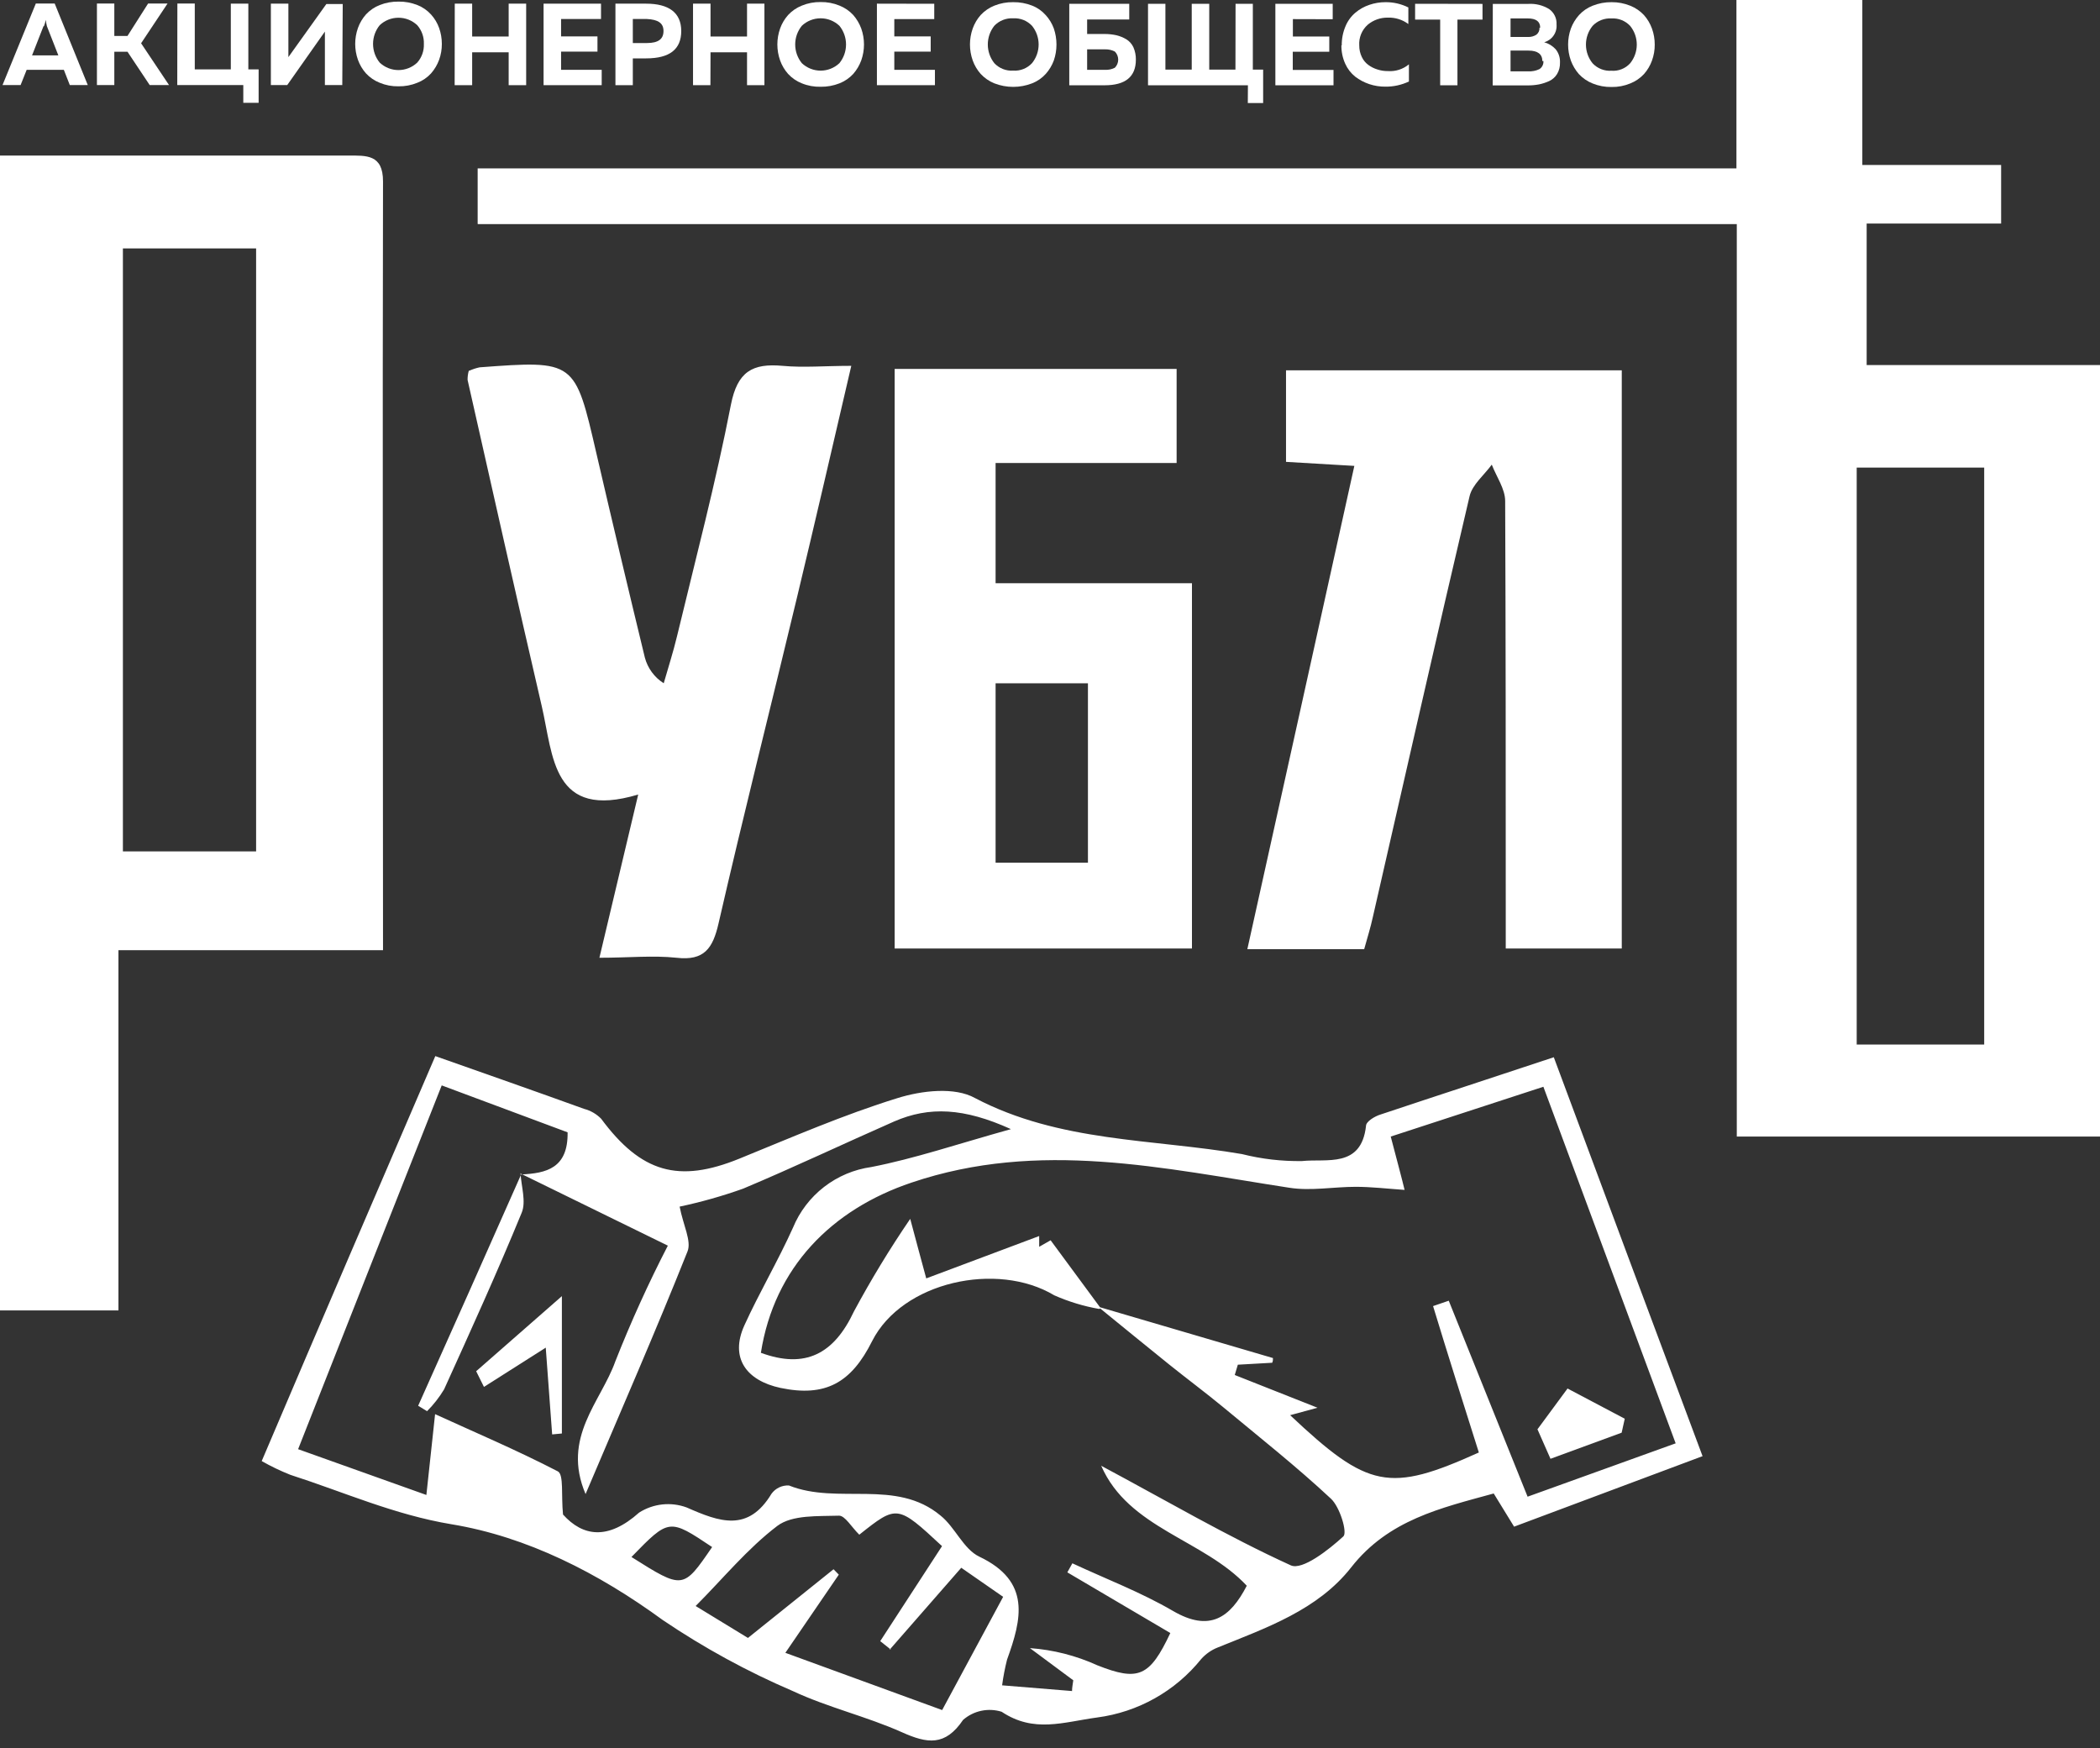 <?xml version="1.0" encoding="UTF-8"?> <svg xmlns="http://www.w3.org/2000/svg" width="185" height="154" viewBox="0 0 185 154" fill="none"><rect x="0" y="0" width="185" height="154" fill="#333333" stroke="none"/> <g clip-path="url(#clip0_58_476)"> <path d="M42.079 19.725C42.079 17.779 42.079 16.488 42.079 14.834H152.972V0H164.062C164.062 4.77 164.062 9.469 164.062 14.532H176.29V19.695H164.444C164.444 23.94 164.444 27.762 164.444 32.159H185C185 55.071 185 77.458 185 100.128H153.003C153.003 73.435 153.003 46.792 153.003 19.745H42.109L42.079 19.725ZM163.567 41.185C163.567 58.409 163.567 75.25 163.567 92.02H174.798C174.798 74.937 174.798 58.167 174.798 41.195H163.567" fill="white"></path> <path d="M10.434 83.721C10.434 94.713 10.434 104.999 10.434 115.446H0C0 81.593 0 47.881 0 13.705H30.667C32.26 13.705 33.742 13.584 33.742 15.974C33.691 38.391 33.742 60.809 33.742 83.711H10.434V83.721ZM10.827 21.873C10.827 39.803 10.827 57.4 10.827 75.008H22.562C22.562 57.209 22.562 39.621 22.562 21.883H10.827" fill="white"></path> <path d="M23.076 128.667C28.116 116.818 33.157 105.09 38.349 93.039C42.865 94.632 47.19 96.145 51.454 97.688C52.024 97.837 52.543 98.136 52.956 98.555C56.485 103.315 59.782 104.253 65.135 102.074C69.742 100.199 74.329 98.202 79.067 96.74C81.194 96.074 84.107 95.731 85.902 96.74C93.342 100.642 101.528 100.32 109.411 101.671C111.141 102.107 112.92 102.314 114.704 102.286C116.871 102.054 119.926 102.932 120.339 99.19C120.339 98.797 121.125 98.333 121.63 98.182C126.67 96.498 131.711 94.864 136.882 93.14C141.248 104.878 145.542 116.394 149.988 128.284L133.384 134.495L131.589 131.572C126.942 132.852 122.325 133.88 119.029 138.086C116.085 141.837 111.569 143.4 107.264 145.144C106.712 145.364 106.218 145.71 105.822 146.154C103.543 148.989 100.256 150.836 96.648 151.307C93.684 151.709 91.084 152.698 88.241 150.802C87.66 150.62 87.043 150.591 86.448 150.716C85.854 150.841 85.301 151.118 84.843 151.518C83.261 153.858 81.688 153.605 79.46 152.608C76.345 151.215 72.957 150.43 69.863 148.987C65.849 147.268 62.008 145.17 58.39 142.724C52.715 138.579 46.444 135.383 39.78 134.284C34.74 133.447 30.274 131.44 25.576 129.927C24.709 129.583 23.867 129.179 23.056 128.717L23.076 128.667ZM96.83 115.315C95.469 115.076 94.142 114.673 92.878 114.115C87.838 111.09 79.48 112.915 76.829 118.149C74.994 121.82 72.726 123.1 68.764 122.273C65.739 121.628 64.278 119.621 65.578 116.757C66.879 113.893 68.542 111.08 69.853 108.165C70.437 106.746 71.383 105.505 72.597 104.565C73.81 103.626 75.248 103.021 76.768 102.811C80.589 102.064 84.319 100.794 89.057 99.473C84.924 97.597 81.859 97.456 78.774 98.797C74.329 100.753 69.953 102.831 65.467 104.717C63.64 105.369 61.771 105.898 59.872 106.3C60.195 107.964 60.931 109.325 60.568 110.243C57.755 117.302 54.741 124.19 51.586 131.622C49.458 126.63 52.936 123.504 54.207 119.934C55.577 116.46 57.121 113.057 58.834 109.738L45.839 103.375L45.91 103.466C48.128 103.365 50.053 102.921 50.003 99.755L38.913 95.62C34.609 106.511 30.485 116.949 26.262 127.669L37.562 131.702C37.835 129.151 38.046 127.205 38.329 124.583C41.625 126.095 45.466 127.719 49.146 129.625C49.68 129.918 49.428 131.702 49.599 133.426C51.343 135.363 53.561 135.706 56.303 133.255C56.919 132.862 57.617 132.617 58.342 132.538C59.068 132.459 59.802 132.55 60.487 132.801C63.391 134.082 65.901 135.01 67.968 131.591C68.143 131.353 68.374 131.161 68.642 131.035C68.909 130.908 69.204 130.85 69.5 130.865C73.804 132.599 78.936 130.24 82.857 133.518C84.127 134.526 84.874 136.473 86.275 137.138C90.852 139.316 90.005 142.644 88.715 146.213C88.527 146.957 88.382 147.712 88.281 148.473L94.441 148.976C94.441 148.664 94.511 148.342 94.551 148.029L90.731 145.195C92.784 145.341 94.795 145.854 96.669 146.708C100.288 148.14 101.286 147.716 103.1 143.865L94.027 138.52L94.471 137.723C97.435 139.105 100.52 140.275 103.332 141.918C106.568 143.804 108.373 142.523 109.835 139.699C106.014 135.615 99.421 134.657 97.011 129.131C102.677 132.157 108.101 135.343 113.716 137.904C114.724 138.358 117.033 136.553 118.343 135.353C118.716 135.01 118.041 132.771 117.254 132.035C114.23 129.211 110.964 126.63 107.758 123.968C106.205 122.687 104.592 121.487 103.02 120.226C100.913 118.532 98.826 116.818 96.729 115.113L112.143 119.641C112.143 119.783 112.143 119.914 112.073 120.055L109.048 120.226C108.958 120.529 108.867 120.842 108.776 121.134L116.065 124.018L113.655 124.674C120.541 131.158 122.386 131.521 130.279 127.961C128.928 123.685 127.557 119.379 126.247 115.063L127.628 114.589C129.917 120.267 132.205 125.954 134.574 131.854L147.618 127.154C143.678 116.535 139.866 106.269 135.965 95.741L122.517 100.128C123.081 102.286 123.525 103.92 123.737 104.827C122.154 104.717 120.803 104.555 119.432 104.555C117.476 104.555 115.48 104.938 113.575 104.636C102.485 102.932 91.557 100.38 80.307 104.182C73.25 106.552 68.209 111.665 67.03 119.178C70.941 120.62 73.472 119.278 75.226 115.537C76.734 112.732 78.39 110.009 80.186 107.379C80.76 109.517 81.103 110.818 81.597 112.623L91.547 108.891C91.547 108.649 91.547 109.194 91.547 109.839L92.555 109.265L96.971 115.255L96.83 115.315ZM78.482 145.327L77.544 144.58L82.988 136.21C79.057 132.559 79.026 132.559 75.7 135.202C75.014 134.537 74.439 133.508 73.905 133.527C72.06 133.588 69.802 133.437 68.482 134.425C65.83 136.441 63.693 139.074 61.283 141.485L65.891 144.298L73.431 138.247L73.895 138.722L69.187 145.609L82.999 150.651L88.372 140.677L84.682 138.116L78.371 145.336L78.482 145.327ZM55.628 137.167C60.175 140.033 60.175 140.033 62.735 136.291C58.945 133.76 58.945 133.76 55.628 137.167Z" fill="white"></path> <path d="M113.292 40.691V32.623H142.87C142.87 49.545 142.87 66.446 142.87 83.559H132.649V79.435C132.649 67.676 132.649 55.928 132.598 44.139C132.598 43.071 131.831 42.002 131.418 40.933C130.743 41.861 129.704 42.687 129.462 43.716C126.559 56.049 123.777 68.423 120.944 80.776C120.742 81.704 120.46 82.601 120.178 83.62H109.885C113.04 69.401 116.145 55.384 119.311 41.044L113.332 40.691" fill="white"></path> <path d="M78.815 83.569C78.815 66.365 78.815 49.555 78.815 32.502H103.655V40.791H87.707V51.38H105.006C105.006 62.392 105.006 72.88 105.006 83.559H78.795L78.815 83.569ZM95.842 75.986V60.194H87.707C87.707 65.659 87.707 70.823 87.707 75.996H95.852" fill="white"></path> <path d="M41.333 32.664C41.627 32.531 41.935 32.429 42.25 32.361C50.668 31.736 50.648 31.746 52.543 39.955C53.934 45.952 55.356 51.942 56.807 57.925C57.055 58.864 57.65 59.675 58.471 60.194C58.864 58.812 59.308 57.451 59.64 56.059C61.273 49.273 63.058 42.506 64.389 35.659C64.963 32.734 66.284 31.988 68.945 32.23C70.79 32.401 72.665 32.23 74.994 32.23C73.32 39.41 71.788 46.066 70.195 52.701C67.907 62.251 65.497 71.781 63.3 81.351C62.796 83.549 62.04 84.659 59.6 84.376C57.513 84.155 55.396 84.376 52.805 84.376C53.975 79.475 55.033 75.028 56.223 69.996C48.632 72.265 48.753 66.618 47.724 62.201C45.506 52.631 43.349 43.041 41.192 33.47C41.188 33.191 41.225 32.912 41.303 32.644" fill="white"></path> <path d="M41.948 120.801L49.499 114.186V126.287L48.642 126.368C48.461 123.947 48.279 121.537 48.078 118.724L42.634 122.183L41.948 120.801Z" fill="white"></path> <path d="M45.859 103.365C45.92 104.535 46.364 105.856 45.96 106.834C43.813 112.068 41.464 117.231 39.125 122.394C38.705 123.095 38.2 123.742 37.623 124.32L36.837 123.846C39.881 117.056 42.906 110.263 45.91 103.466L45.829 103.365" fill="white"></path> <path d="M135.431 125.934L138.093 122.324L143.133 124.986L142.86 126.216L136.59 128.516C136.076 127.356 135.673 126.448 135.451 125.934" fill="white"></path> <path d="M1.815 7.493H0.222L3.155 0.313H4.819L7.732 7.493H6.149L5.625 6.152H2.349L1.815 7.493ZM3.831 2.309L2.823 4.881H5.141L4.133 2.309C4.087 2.124 4.054 1.935 4.032 1.745C3.998 1.938 3.944 2.127 3.871 2.309" fill="white"></path> <path d="M10.071 7.493H8.539V0.313H10.071V3.167H11.231L13.045 0.313H14.759L12.43 3.812L14.89 7.493H13.187L11.231 4.558H10.071V7.493Z" fill="white"></path> <path d="M22.784 9.056H21.433V7.493H15.616L15.626 0.313H17.159V6.111H20.334V0.323H21.877V6.111H22.784V9.056Z" fill="white"></path> <path d="M30.153 7.493H28.621V3.792C28.621 3.429 28.621 3.106 28.621 2.783L25.304 7.493H23.862V0.323H25.405V4.023C25.405 4.387 25.405 4.709 25.405 5.032L28.752 0.353H30.193L30.153 7.493Z" fill="white"></path> <path d="M31.534 5.274C31.211 4.364 31.211 3.371 31.534 2.461C31.692 2.023 31.931 1.619 32.24 1.271C32.576 0.908 32.99 0.626 33.45 0.444C33.979 0.236 34.544 0.133 35.113 0.141C35.679 0.133 36.24 0.236 36.766 0.444C37.229 0.625 37.643 0.912 37.976 1.281C38.287 1.624 38.527 2.025 38.682 2.461C38.844 2.914 38.925 3.392 38.924 3.873C38.927 4.35 38.845 4.825 38.682 5.274C38.521 5.711 38.282 6.114 37.976 6.464C37.642 6.83 37.228 7.113 36.766 7.291C36.239 7.508 35.673 7.614 35.103 7.604C34.536 7.615 33.973 7.509 33.45 7.291C32.99 7.11 32.576 6.827 32.24 6.464C31.931 6.116 31.692 5.712 31.534 5.274ZM36.756 5.516C37.156 5.064 37.365 4.475 37.341 3.873C37.365 3.267 37.156 2.675 36.756 2.219C36.309 1.797 35.718 1.562 35.103 1.562C34.488 1.562 33.897 1.797 33.45 2.219C33.071 2.685 32.864 3.267 32.864 3.868C32.864 4.468 33.071 5.051 33.45 5.516C33.897 5.938 34.488 6.173 35.103 6.173C35.718 6.173 36.309 5.938 36.756 5.516Z" fill="white"></path> <path d="M44.811 0.323H46.353V7.503H44.811V4.608H41.595V7.503H40.053L40.063 0.323H41.595V3.217H44.811V0.323Z" fill="white"></path> <path d="M47.886 0.323H52.947V1.674H49.428V3.207H52.634V4.548H49.428V6.151H53.007V7.503H47.886V0.323Z" fill="white"></path> <path d="M54.217 0.323H56.919C58.935 0.323 60.014 1.129 60.014 2.733C60.014 4.336 59.005 5.143 56.919 5.143H55.749V7.503H54.217V0.323ZM58.451 2.733C58.451 2.027 57.967 1.724 56.989 1.674H55.749V3.792H56.989C57.997 3.792 58.451 3.439 58.451 2.733Z" fill="white"></path> <path d="M65.81 0.323H67.342V7.503H65.81V4.608H62.594L62.584 7.503H61.052V0.323H62.594V3.217H65.81V0.323Z" fill="white"></path> <path d="M68.724 5.324C68.401 4.414 68.401 3.421 68.724 2.511C68.881 2.073 69.12 1.669 69.429 1.321C69.766 0.958 70.179 0.676 70.639 0.494C71.163 0.277 71.726 0.171 72.292 0.181C72.862 0.171 73.428 0.277 73.956 0.494C74.416 0.676 74.829 0.958 75.165 1.321C75.471 1.671 75.71 2.075 75.871 2.511C76.194 3.421 76.194 4.414 75.871 5.324C75.71 5.761 75.471 6.164 75.165 6.514C74.829 6.877 74.416 7.16 73.956 7.341C73.426 7.55 72.861 7.652 72.292 7.644C71.726 7.658 71.163 7.555 70.639 7.341C70.179 7.16 69.766 6.877 69.429 6.514C69.12 6.166 68.881 5.762 68.724 5.324ZM73.946 5.566C74.325 5.101 74.532 4.518 74.532 3.918C74.532 3.317 74.325 2.735 73.946 2.269C73.499 1.847 72.907 1.612 72.292 1.612C71.678 1.612 71.086 1.847 70.639 2.269C70.26 2.735 70.053 3.317 70.053 3.918C70.053 4.518 70.26 5.101 70.639 5.566C71.086 5.988 71.678 6.223 72.292 6.223C72.907 6.223 73.499 5.988 73.946 5.566Z" fill="white"></path> <path d="M77.252 0.323L82.303 0.333V1.684H78.784V3.207H81.99V4.548H78.784V6.151H82.363V7.503H77.252V0.323Z" fill="white"></path> <path d="M85.691 5.325C85.368 4.415 85.368 3.421 85.691 2.511C85.848 2.073 86.087 1.669 86.396 1.321C86.733 0.959 87.146 0.676 87.606 0.494C88.132 0.285 88.694 0.182 89.259 0.192C89.828 0.183 90.393 0.286 90.923 0.494C91.384 0.673 91.795 0.96 92.122 1.331C92.436 1.674 92.679 2.075 92.838 2.511C92.992 2.966 93.07 3.443 93.07 3.923C93.071 4.4 92.993 4.874 92.838 5.325C92.677 5.763 92.434 6.167 92.122 6.515C91.793 6.88 91.382 7.164 90.923 7.342C89.853 7.758 88.666 7.758 87.596 7.342C87.14 7.157 86.731 6.875 86.396 6.515C86.087 6.167 85.848 5.763 85.691 5.325ZM90.913 5.567C91.292 5.101 91.499 4.519 91.499 3.918C91.499 3.317 91.292 2.735 90.913 2.269C90.701 2.046 90.444 1.872 90.159 1.758C89.873 1.645 89.566 1.596 89.259 1.614C88.951 1.596 88.643 1.646 88.356 1.759C88.069 1.872 87.809 2.046 87.596 2.269C87.224 2.738 87.021 3.319 87.021 3.918C87.021 4.517 87.224 5.098 87.596 5.567C87.808 5.792 88.067 5.967 88.354 6.081C88.642 6.194 88.951 6.242 89.259 6.222C89.566 6.242 89.874 6.194 90.16 6.08C90.445 5.967 90.703 5.792 90.913 5.567Z" fill="white"></path> <path d="M95.771 2.995H97.344C97.683 2.996 98.021 3.033 98.352 3.106C98.657 3.179 98.949 3.298 99.219 3.459C99.491 3.625 99.708 3.867 99.844 4.155C99.996 4.501 100.071 4.876 100.065 5.254C100.065 6.757 99.148 7.513 97.313 7.513H94.198V0.333H99.481V1.715H95.771V2.995ZM95.771 6.152H97.354C97.65 6.167 97.946 6.105 98.21 5.97C98.305 5.876 98.38 5.765 98.431 5.642C98.482 5.519 98.509 5.387 98.509 5.254C98.509 5.121 98.482 4.989 98.431 4.866C98.38 4.743 98.305 4.632 98.21 4.538C97.948 4.406 97.657 4.34 97.364 4.347H95.771V6.152Z" fill="white"></path> <path d="M111.277 9.076H109.926L109.936 7.513H101.135V0.333H102.667V6.132H104.986V0.333H106.528V6.132H108.837L108.847 0.333H110.369V6.132H111.277V9.076Z" fill="white"></path> <path d="M112.354 0.333H117.405V1.694L113.897 1.684V3.217H117.103V4.558H113.887V6.162H117.476V7.513H112.354V0.333Z" fill="white"></path> <path d="M118.202 4.004C118.193 3.422 118.306 2.845 118.534 2.309C118.726 1.845 119.027 1.433 119.412 1.109C119.775 0.806 120.192 0.573 120.641 0.424C121.096 0.269 121.573 0.191 122.053 0.192C122.752 0.185 123.443 0.344 124.069 0.656V2.118C123.552 1.731 122.919 1.532 122.274 1.553C121.624 1.539 120.99 1.761 120.49 2.178C120.235 2.405 120.035 2.688 119.905 3.004C119.776 3.321 119.721 3.663 119.744 4.004C119.74 4.352 119.816 4.697 119.966 5.012C120.094 5.292 120.292 5.535 120.541 5.718C120.784 5.898 121.057 6.034 121.347 6.121C121.646 6.219 121.96 6.267 122.274 6.262C122.943 6.309 123.604 6.096 124.119 5.667V7.18C123.47 7.486 122.76 7.642 122.043 7.634C121.563 7.638 121.086 7.563 120.631 7.412C120.185 7.263 119.766 7.042 119.391 6.757C119.008 6.449 118.704 6.055 118.504 5.607C118.275 5.097 118.162 4.542 118.171 3.983" fill="white"></path> <path d="M124.664 0.333L130.602 0.343V1.725H128.394V7.513H126.872V1.725H124.664V0.333Z" fill="white"></path> <path d="M131.509 0.343H134.645C135.284 0.305 135.922 0.463 136.469 0.797C136.685 0.949 136.859 1.154 136.974 1.392C137.088 1.631 137.141 1.894 137.124 2.158C137.154 2.505 137.061 2.851 136.861 3.136C136.664 3.422 136.371 3.629 136.036 3.721C136.423 3.828 136.772 4.041 137.044 4.336C137.312 4.666 137.447 5.082 137.427 5.506C137.442 5.86 137.354 6.21 137.175 6.515C137.01 6.788 136.768 7.005 136.48 7.14C136.195 7.27 135.898 7.369 135.592 7.432C135.26 7.496 134.922 7.526 134.585 7.523H131.499L131.509 0.343ZM135.874 5.385C135.874 4.77 135.462 4.457 134.654 4.457H133.072V6.283H134.604C134.952 6.307 135.299 6.241 135.613 6.091C135.733 6.015 135.83 5.907 135.892 5.778C135.955 5.65 135.98 5.507 135.965 5.365L135.874 5.385ZM135.683 2.441C135.683 1.896 135.321 1.624 134.595 1.624H133.072V3.257H134.614C134.874 3.267 135.132 3.197 135.35 3.056C135.442 2.983 135.515 2.889 135.563 2.782C135.609 2.674 135.63 2.557 135.622 2.441" fill="white"></path> <path d="M138.384 5.335C138.062 4.425 138.062 3.431 138.384 2.521C138.546 2.083 138.789 1.679 139.101 1.331C139.431 0.967 139.842 0.684 140.3 0.504C140.829 0.293 141.395 0.186 141.964 0.192C142.531 0.185 143.092 0.292 143.617 0.504C144.076 0.686 144.49 0.969 144.827 1.331C145.136 1.679 145.375 2.083 145.532 2.521C145.695 2.974 145.776 3.452 145.774 3.933C145.778 4.411 145.695 4.886 145.532 5.335C145.375 5.773 145.136 6.177 144.827 6.525C144.49 6.887 144.076 7.17 143.617 7.352C143.093 7.568 142.531 7.675 141.964 7.664C141.393 7.674 140.828 7.568 140.3 7.352C139.841 7.17 139.427 6.887 139.091 6.525C138.785 6.174 138.546 5.771 138.384 5.335ZM143.607 5.577C143.986 5.111 144.193 4.529 144.193 3.928C144.193 3.327 143.986 2.745 143.607 2.279C143.397 2.056 143.142 1.882 142.858 1.769C142.574 1.655 142.269 1.606 141.964 1.624C141.656 1.605 141.347 1.654 141.06 1.767C140.772 1.88 140.512 2.055 140.3 2.279C139.921 2.745 139.714 3.327 139.714 3.928C139.714 4.529 139.921 5.111 140.3 5.577C140.511 5.802 140.771 5.978 141.058 6.092C141.345 6.205 141.655 6.253 141.964 6.232C142.269 6.255 142.576 6.208 142.86 6.094C143.146 5.981 143.401 5.804 143.607 5.577Z" fill="white"></path> </g> <defs> <clipPath id="clip0_58_476"> <rect width="185" height="154" fill="white"></rect> </clipPath> </defs> </svg> 